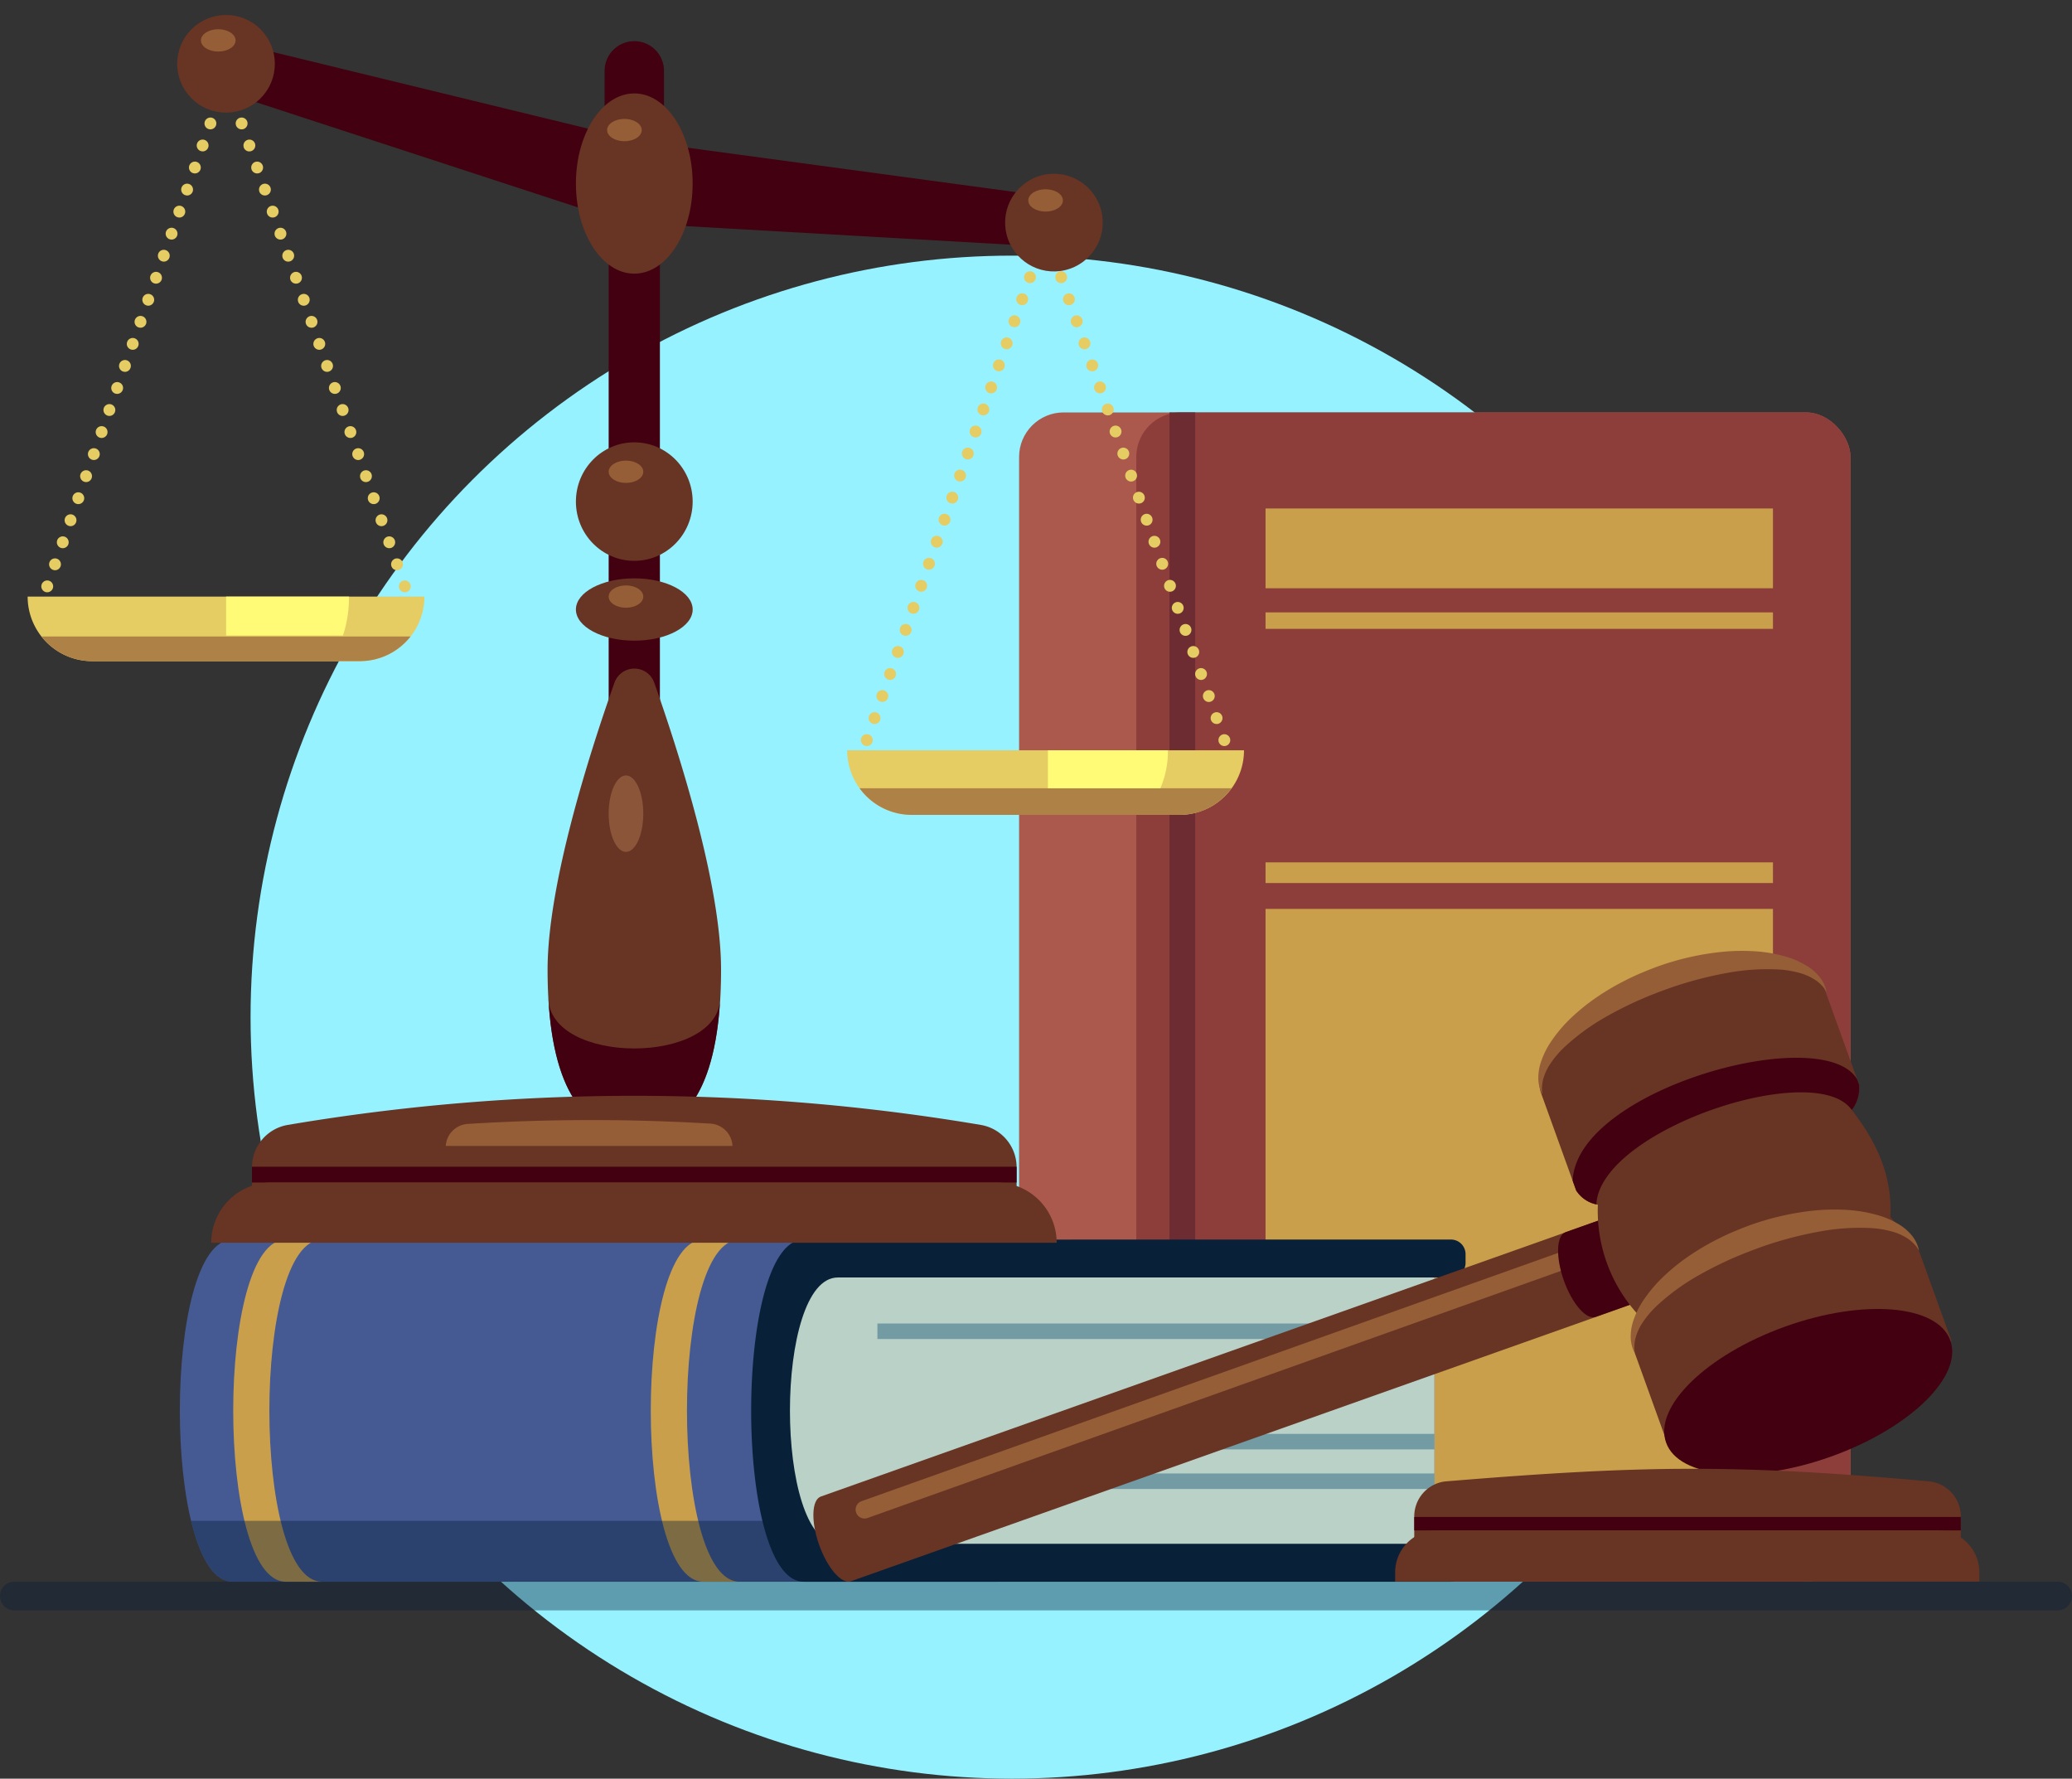 <svg xmlns="http://www.w3.org/2000/svg" width="215" height="184.52" viewBox="0 0 215 184.52">
    <rect x="0" y="0" width="215" height="184.52" fill="#333333" stroke="none"/>
    <defs>
        <style>
            .cls-1{fill:#97f2ff}.cls-2{fill:#ac594d}.cls-3{fill:#8d3e3b}.cls-4{fill:#ca9f4b}.cls-5{fill:#6d2c32}.cls-6{fill:#455a93}.cls-7,.cls-8{fill:#092039}.cls-7{opacity:.4}.cls-9{fill:#bad1c7}.cls-10{fill:#729ba4}.cls-11{fill:#420010}.cls-12{fill:#e5cc63}.cls-13{fill:#ae8146}.cls-14{fill:#fffb77}.cls-15{fill:#683424}.cls-16{fill:#955e37}.cls-17{fill:#8b553a}
        </style>
    </defs>
    <g id="Group_7535" data-name="Group 7535" transform="translate(-102.424 -19.673)">
        <circle id="Ellipse_3224" cx="79" cy="79" r="79" class="cls-1" data-name="Ellipse 3224" transform="translate(128.424 46.193)"/>
        <rect id="Rectangle_9468" width="86.272" height="121.301" class="cls-2" data-name="Rectangle 9468" rx="4.623" transform="translate(208.169 62.458)"/>
        <rect id="Rectangle_9469" width="74.111" height="121.301" class="cls-3" data-name="Rectangle 9469" rx="4.623" transform="translate(220.33 62.458)"/>
        <path id="Rectangle_9470" d="M0 0h52.65v8.276H0z" class="cls-4" data-name="Rectangle 9470" transform="translate(233.743 72.424)"/>
        <path id="Rectangle_9471" d="M0 0h52.65v1.708H0z" class="cls-4" data-name="Rectangle 9471" transform="translate(233.743 83.203)"/>
        <path id="Rectangle_9472" d="M0 0h52.65v2.146H0z" class="cls-4" data-name="Rectangle 9472" transform="translate(233.743 109.135)"/>
        <path id="Rectangle_9473" d="M0 0h52.65v59.83H0z" class="cls-4" data-name="Rectangle 9473" transform="translate(233.743 113.963)"/>
        <path id="Rectangle_9474" d="M0 0h2.669v121.301H0z" class="cls-5" data-name="Rectangle 9474" transform="translate(223.773 62.458)"/>
        <path id="Path_48985" d="M148.149 297.2c-7.272 0-7.272 35.493 0 35.493h79.4v-3.934h-3.219v-27.63h3.219V297.2z" class="cls-6" data-name="Path 48985" transform="translate(-21.611 -148.929)"/>
        <path id="Path_48986" d="M257.367 297.2h-3.756c-7.273 0-7.273 35.493 0 35.493h3.756c-7.273-.005-7.273-35.493 0-35.493z" class="cls-4" data-name="Path 48986" transform="translate(-78.206 -148.929)"/>
        <path id="Path_48987" d="M163.851 297.2H160.1c-7.273 0-7.273 35.493 0 35.493h3.756c-7.278-.005-7.278-35.493-.005-35.493z" class="cls-4" data-name="Path 48987" transform="translate(-28.022 -148.929)"/>
        <path id="Path_48988" d="M145.222 360.179c.9 3.744 2.331 6.308 4.283 6.308h59.486v-6.308z" class="cls-7" data-name="Path 48988" transform="translate(-22.967 -182.728)"/>
        <path id="Path_48989" d="M276.094 297.2c-7.273 0-7.273 35.493 0 35.493h67.157a1.516 1.516 0 0 0 1.517-1.517v-.9a1.517 1.517 0 0 0-1.517-1.517h-1.7v-27.63h1.7a1.516 1.516 0 0 0 1.517-1.517v-.9a1.516 1.516 0 0 0-1.517-1.517z" class="cls-8" data-name="Path 48989" transform="translate(-90.271 -148.929)"/>
        <path id="Path_48990" d="M346.207 305.686h-61.92c-6.621 0-6.621 27.624 0 27.624h61.92z" class="cls-9" data-name="Path 48990" transform="translate(-94.929 -153.485)"/>
        <g id="Group_7514" data-name="Group 7514" transform="translate(193.468 156.974)">
            <path id="Rectangle_9475" d="M0 0h57.809v1.609H0z" class="cls-10" data-name="Rectangle 9475"/>
        </g>
        <g id="Group_7515" data-name="Group 7515" transform="translate(202.947 172.533)">
            <path id="Rectangle_9476" d="M0 0h48.331v1.609H0z" class="cls-10" data-name="Rectangle 9476"/>
        </g>
        <g id="Group_7516" data-name="Group 7516" transform="translate(214.571 168.427)">
            <path id="Rectangle_9477" d="M0 0h36.706v1.609H0z" class="cls-10" data-name="Rectangle 9477"/>
        </g>
        <g id="Group_7532" data-name="Group 7532" transform="translate(105.292 19.673)">
            <path id="Rectangle_9478" d="M0 0h5.317v102.835H0z" class="cls-11" data-name="Rectangle 9478" transform="translate(60.29 11.762)"/>
            <g id="Group_7531" data-name="Group 7531" transform="translate(0 7.624)">
                <g id="Group_7523" data-name="Group 7523">
                    <g id="Group_7522" data-name="Group 7522" transform="translate(.612)">
                        <g id="Group_7517" data-name="Group 7517" transform="translate(38.719 54.89)">
                            <path id="Path_48991" d="M194.106 155.8a.607.607 0 0 1-.431-.181.588.588 0 0 1-.181-.431.633.633 0 0 1 .176-.436.616.616 0 0 1 1.052.436.607.607 0 0 1-.181.431.618.618 0 0 1-.435.181z" class="cls-12" data-name="Path 48991" transform="translate(-193.494 -154.587)"/>
                        </g>
                        <g id="Group_7518" data-name="Group 7518" transform="translate(20.166 2.277)">
                            <path id="Path_48992" d="M171.234 92.174a.615.615 0 0 1 .375-.783.615.615 0 0 1 .783.375.615.615 0 0 1-.375.783.606.606 0 0 1-.2.032.613.613 0 0 1-.583-.407zm-.806-2.289a.617.617 0 0 1 .375-.783.615.615 0 0 1 .783.375.615.615 0 0 1-.375.783.632.632 0 0 1-.2.037.611.611 0 0 1-.583-.412zm-.806-2.284a.615.615 0 0 1 .375-.783.617.617 0 0 1 .783.375.617.617 0 0 1-.375.783.645.645 0 0 1-.2.032.613.613 0 0 1-.583-.408zm-.806-2.289a.617.617 0 0 1 .375-.783.617.617 0 0 1 .783.375.615.615 0 0 1-.375.783.655.655 0 0 1-.2.037.611.611 0 0 1-.584-.413zm-.806-2.284a.611.611 0 0 1 .375-.783.613.613 0 0 1 .783.375.617.617 0 0 1-.375.783.645.645 0 0 1-.2.032.613.613 0 0 1-.584-.408zm-.806-2.289a.617.617 0 0 1 .375-.783.617.617 0 0 1 .783.375.615.615 0 0 1-.375.783.655.655 0 0 1-.2.037.611.611 0 0 1-.587-.413zm-.806-2.289a.608.608 0 0 1 .375-.778.614.614 0 0 1 .783.371.613.613 0 0 1-.375.783.544.544 0 0 1-.2.037.611.611 0 0 1-.581-.414zm-.806-2.284a.607.607 0 0 1 .375-.783.612.612 0 0 1 .778.375.607.607 0 0 1-.375.783.606.606 0 0 1-.2.032.611.611 0 0 1-.58-.409zm-.806-2.289a.612.612 0 0 1 .371-.783.615.615 0 0 1 .783.375.612.612 0 0 1-.371.783.655.655 0 0 1-.2.037.611.611 0 0 1-.585-.414zm-.806-2.284a.609.609 0 0 1 .371-.783.615.615 0 0 1 .783.375.613.613 0 0 1-.375.783.606.606 0 0 1-.2.032.611.611 0 0 1-.581-.409zm-.811-2.289a.617.617 0 0 1 .375-.783.615.615 0 0 1 .783.375.611.611 0 0 1-.375.783.61.61 0 0 1-.2.037.619.619 0 0 1-.585-.416zm-.806-2.284a.615.615 0 0 1 .375-.783.611.611 0 0 1 .783.375.61.61 0 0 1-.375.778.513.513 0 0 1-.2.037.622.622 0 0 1-.585-.409zm-.806-2.289a.615.615 0 0 1 .375-.783.615.615 0 0 1 .783.375.615.615 0 0 1-.375.783.606.606 0 0 1-.2.032.611.611 0 0 1-.585-.409zm-.806-2.289a.612.612 0 0 1 .375-.778.609.609 0 0 1 .783.371.615.615 0 0 1-.375.783.513.513 0 0 1-.2.037.615.615 0 0 1-.586-.415zm-.806-2.284a.615.615 0 0 1 .375-.783.615.615 0 0 1 .783.375.615.615 0 0 1-.375.783.625.625 0 0 1-.2.032.613.613 0 0 1-.586-.41zm-.806-2.289a.61.61 0 0 1 .375-.778.61.61 0 0 1 .783.371.615.615 0 0 1-.375.783.632.632 0 0 1-.2.037.611.611 0 0 1-.586-.416zm-.806-2.284a.615.615 0 0 1 .375-.783.615.615 0 0 1 .783.375.617.617 0 0 1-.375.783.625.625 0 0 1-.2.032.613.613 0 0 1-.587-.41zm-.806-2.289a.617.617 0 0 1 .375-.783.617.617 0 0 1 .783.375.615.615 0 0 1-.375.783.655.655 0 0 1-.2.037.611.611 0 0 1-.587-.415zm-.806-2.284a.615.615 0 0 1 .375-.783.613.613 0 0 1 .783.375.61.61 0 0 1-.375.778.544.544 0 0 1-.2.037.613.613 0 0 1-.587-.41zm-.806-2.289a.611.611 0 0 1 .375-.783.617.617 0 0 1 .783.375.615.615 0 0 1-.375.783.645.645 0 0 1-.2.032.613.613 0 0 1-.587-.41zm-.806-2.284a.611.611 0 0 1 .375-.783.612.612 0 0 1 .783.371.615.615 0 0 1-.375.783.655.655 0 0 1-.2.037.613.613 0 0 1-.592-.412zm-.806-2.289a.612.612 0 0 1 .371-.783.62.62 0 0 1 .788.375.617.617 0 0 1-.375.783.645.645 0 0 1-.2.032.613.613 0 0 1-.587-.411zm-.806-2.289a.613.613 0 0 1 .375-.783.612.612 0 0 1 .778.375.607.607 0 0 1-.375.783.61.61 0 0 1-.2.037.609.609 0 0 1-.583-.416z" class="cls-12" data-name="Path 48992" transform="translate(-153.456 -41.04)"/>
                        </g>
                        <g id="Group_7519" data-name="Group 7519" transform="translate(19.359)">
                            <path id="Path_48993" d="M152.33 37.344a.61.61 0 0 1-.436-.181.6.6 0 0 1-.181-.431.618.618 0 0 1 .181-.436.636.636 0 0 1 .866 0 .618.618 0 0 1 .181.436.6.6 0 0 1-.181.431.607.607 0 0 1-.43.181z" class="cls-12" data-name="Path 48993" transform="translate(-151.714 -36.127)"/>
                        </g>
                        <g id="Group_7520" data-name="Group 7520" transform="translate(.809 2.277)">
                            <path id="Path_48994" d="M112.089 92.549a.617.617 0 0 1-.375-.783.615.615 0 0 1 .783-.375.615.615 0 0 1 .375.783.622.622 0 0 1-.579.408.606.606 0 0 1-.204-.033zm.806-2.289a.615.615 0 0 1-.375-.783.615.615 0 0 1 .783-.375.617.617 0 0 1 .375.783.611.611 0 0 1-.579.412.61.61 0 0 1-.199-.037zm.806-2.284a.617.617 0 0 1-.375-.783.615.615 0 0 1 .783-.375.615.615 0 0 1 .375.783.613.613 0 0 1-.579.408.606.606 0 0 1-.205-.033zm.806-2.289a.615.615 0 0 1-.375-.783.615.615 0 0 1 .783-.375.617.617 0 0 1 .375.783.611.611 0 0 1-.579.412.632.632 0 0 1-.203-.037zm.806-2.284a.617.617 0 0 1-.375-.783.613.613 0 0 1 .783-.375.615.615 0 0 1 .375.783.613.613 0 0 1-.579.408.645.645 0 0 1-.203-.036zm.806-2.289a.615.615 0 0 1-.375-.783.617.617 0 0 1 .783-.375.617.617 0 0 1 .375.783.611.611 0 0 1-.579.412.655.655 0 0 1-.202-.038zm.806-2.289a.613.613 0 0 1-.375-.783.614.614 0 0 1 .783-.371.608.608 0 0 1 .375.778.611.611 0 0 1-.579.412.544.544 0 0 1-.202-.037zm.806-2.284a.615.615 0 0 1-.375-.783.617.617 0 0 1 .783-.375.615.615 0 0 1 .375.783.613.613 0 0 1-.579.408.645.645 0 0 1-.202-.034zm.806-2.289a.615.615 0 0 1-.375-.783.617.617 0 0 1 .783-.375.615.615 0 0 1 .375.783.611.611 0 0 1-.579.412.655.655 0 0 1-.202-.038zm.806-2.284a.61.61 0 0 1-.371-.783.612.612 0 0 1 .778-.375.607.607 0 0 1 .375.783.613.613 0 0 1-.579.408.645.645 0 0 1-.2-.035zm.806-2.289a.612.612 0 0 1-.371-.783.615.615 0 0 1 .783-.375.61.61 0 0 1 .371.783.609.609 0 0 1-.575.412.66.66 0 0 1-.205-.039zm.811-2.289a.606.606 0 0 1-.375-.778.611.611 0 0 1 .783-.375.609.609 0 0 1 .371.783.611.611 0 0 1-.575.408.513.513 0 0 1-.201-.04zm.806-2.284a.611.611 0 0 1-.375-.783.615.615 0 0 1 .783-.375.615.615 0 0 1 .375.783.622.622 0 0 1-.579.408.606.606 0 0 1-.201-.039zm.806-2.289a.615.615 0 0 1-.375-.783.609.609 0 0 1 .783-.371.612.612 0 0 1 .375.778.62.62 0 0 1-.579.412.513.513 0 0 1-.201-.038zm.806-2.284a.615.615 0 0 1-.375-.783.615.615 0 0 1 .783-.375.615.615 0 0 1 .375.783.617.617 0 0 1-.579.408.606.606 0 0 1-.2-.035zm.806-2.289a.615.615 0 0 1-.375-.783.609.609 0 0 1 .783-.371.61.61 0 0 1 .375.778.615.615 0 0 1-.579.412.61.61 0 0 1-.2-.038zm.806-2.284a.617.617 0 0 1-.375-.783.615.615 0 0 1 .783-.375.615.615 0 0 1 .375.783.613.613 0 0 1-.579.408.625.625 0 0 1-.2-.036zm.806-2.289a.615.615 0 0 1-.375-.783.617.617 0 0 1 .783-.375.617.617 0 0 1 .375.783.611.611 0 0 1-.579.412.655.655 0 0 1-.2-.04zm.806-2.289a.61.61 0 0 1-.375-.778.613.613 0 0 1 .783-.375.615.615 0 0 1 .375.783.613.613 0 0 1-.579.408.544.544 0 0 1-.199-.041zm.806-2.284a.615.615 0 0 1-.375-.783.617.617 0 0 1 .783-.375.615.615 0 0 1 .375.783.613.613 0 0 1-.579.408.645.645 0 0 1-.199-.036zm.806-2.289a.615.615 0 0 1-.375-.783.61.61 0 0 1 .783-.371.612.612 0 0 1 .375.778.611.611 0 0 1-.579.412.655.655 0 0 1-.199-.039zm.806-2.284a.617.617 0 0 1-.375-.783.617.617 0 0 1 .783-.375.611.611 0 0 1 .375.783.613.613 0 0 1-.579.408.645.645 0 0 1-.199-.036zm.806-2.289a.609.609 0 0 1-.371-.783.612.612 0 0 1 .778-.375.613.613 0 0 1 .375.783.611.611 0 0 1-.579.412.655.655 0 0 1-.197-.04z" class="cls-12" data-name="Path 48994" transform="translate(-111.68 -41.04)"/>
                        </g>
                        <g id="Group_7521" data-name="Group 7521" transform="translate(0 54.89)">
                            <path id="Path_48995" d="M110.55 155.8a.618.618 0 0 1-.436-.181.607.607 0 0 1-.181-.431.618.618 0 0 1 .181-.436.636.636 0 0 1 .866 0 .618.618 0 0 1 .181.436.617.617 0 0 1-.612.612z" class="cls-12" data-name="Path 48995" transform="translate(-109.934 -154.587)"/>
                        </g>
                    </g>
                    <path id="Rectangle_9479" d="M0 0h41.169a6.7 6.7 0 0 1-6.7 6.7H6.7A6.7 6.7 0 0 1 0 0z" class="cls-12" data-name="Rectangle 9479" transform="translate(0 54.267)"/>
                    <path id="Path_48996" d="M111.721 162.176a6.679 6.679 0 0 0 5.256 2.556h27.778a6.679 6.679 0 0 0 5.256-2.556z" class="cls-13" data-name="Path 48996" transform="translate(-110.281 -103.769)"/>
                    <path id="Path_48997" d="M165.183 157.279a12.74 12.74 0 0 0 .627-4.037h-12.754v4.037z" class="cls-14" data-name="Path 48997" transform="translate(-132.463 -98.975)"/>
                </g>
                <g id="Group_7530" data-name="Group 7530" transform="translate(85.042 15.95)">
                    <g id="Group_7529" data-name="Group 7529" transform="translate(.615)">
                        <g id="Group_7524" data-name="Group 7524" transform="translate(38.714 54.889)">
                            <path id="Path_48998" d="M377.636 190.224a.6.6 0 0 1-.431-.176.615.615 0 0 1 0-.871.636.636 0 0 1 .866 0 .614.614 0 0 1 0 .871.6.6 0 0 1-.435.176z" class="cls-12" data-name="Path 48998" transform="translate(-377.024 -189.007)"/>
                        </g>
                        <g id="Group_7525" data-name="Group 7525" transform="translate(20.163 2.278)">
                            <path id="Path_48999" d="M354.766 126.6a.618.618 0 0 1 .375-.783.615.615 0 0 1 .783.375.615.615 0 0 1-.375.783.61.61 0 0 1-.2.037.619.619 0 0 1-.583-.412zm-.806-2.284a.615.615 0 0 1 .375-.783.611.611 0 0 1 .783.375.617.617 0 0 1-.375.783.606.606 0 0 1-.2.032.621.621 0 0 1-.583-.41zm-.806-2.289a.616.616 0 0 1 .375-.783.615.615 0 0 1 .783.375.615.615 0 0 1-.375.783.61.61 0 0 1-.2.037.619.619 0 0 1-.583-.415zm-.806-2.284a.615.615 0 0 1 .375-.783.611.611 0 0 1 .783.375.618.618 0 0 1-.376.783.6.6 0 0 1-.2.032.612.612 0 0 1-.583-.411zm-.806-2.289a.615.615 0 0 1 .375-.783.615.615 0 0 1 .783.375.615.615 0 0 1-.375.783.647.647 0 0 1-.2.032.613.613 0 0 1-.584-.411zm-.806-2.289a.612.612 0 0 1 .375-.778.609.609 0 0 1 .783.375.612.612 0 0 1-.375.778.655.655 0 0 1-.2.037.611.611 0 0 1-.584-.416zm-.806-2.284a.614.614 0 0 1 .375-.783.617.617 0 0 1 .783.375.615.615 0 0 1-.375.783.645.645 0 0 1-.2.032.613.613 0 0 1-.584-.411zm-.806-2.289a.617.617 0 0 1 .375-.783.617.617 0 0 1 .783.375.615.615 0 0 1-.375.783.655.655 0 0 1-.2.037.611.611 0 0 1-.585-.416zm-.806-2.284a.611.611 0 0 1 .375-.783.613.613 0 0 1 .784.375.617.617 0 0 1-.375.783.647.647 0 0 1-.2.032.613.613 0 0 1-.586-.415zm-.806-2.289a.613.613 0 0 1 .375-.783.619.619 0 0 1 .783.375.615.615 0 0 1-.375.783.655.655 0 0 1-.2.037.611.611 0 0 1-.585-.417zm-.806-2.284a.611.611 0 0 1 .375-.783.606.606 0 0 1 .778.375.612.612 0 0 1-.371.783.647.647 0 0 1-.2.032.613.613 0 0 1-.588-.412zm-.806-2.289a.608.608 0 0 1 .371-.783.615.615 0 0 1 .783.375.609.609 0 0 1-.371.783.653.653 0 0 1-.208.032.611.611 0 0 1-.575-.412zm-.806-2.289a.605.605 0 0 1 .371-.778.607.607 0 0 1 .783.375.608.608 0 0 1-.375.778.61.61 0 0 1-.2.037.609.609 0 0 1-.582-.417zm-.811-2.284a.615.615 0 0 1 .375-.783.615.615 0 0 1 .784.375.613.613 0 0 1-.375.783.606.606 0 0 1-.2.032.622.622 0 0 1-.587-.412zm-.806-2.289a.616.616 0 0 1 .375-.783.615.615 0 0 1 .783.375.615.615 0 0 1-.375.783.612.612 0 0 1-.2.037.62.62 0 0 1-.586-.417zm-.807-2.284a.615.615 0 0 1 .376-.783.611.611 0 0 1 .783.375.616.616 0 0 1-.375.783.607.607 0 0 1-.2.032.623.623 0 0 1-.587-.413zm-.806-2.289a.617.617 0 0 1 .375-.783.615.615 0 0 1 .783.375.615.615 0 0 1-.375.783.61.61 0 0 1-.2.037.62.62 0 0 1-.586-.418zm-.806-2.284a.615.615 0 0 1 .375-.783.611.611 0 0 1 .784.375.619.619 0 0 1-.375.783.625.625 0 0 1-.2.032.617.617 0 0 1-.587-.413zm-.806-2.289a.614.614 0 0 1 .375-.783.617.617 0 0 1 .783.375.615.615 0 0 1-.375.783.612.612 0 0 1-.2.037.615.615 0 0 1-.586-.418zm-.807-2.289a.619.619 0 0 1 .376-.783.616.616 0 0 1 .783.375.614.614 0 0 1-.375.783.658.658 0 0 1-.2.037.612.612 0 0 1-.587-.418zm-.806-2.284a.615.615 0 0 1 .375-.783.617.617 0 0 1 .783.375.615.615 0 0 1-.375.783.645.645 0 0 1-.2.032.612.612 0 0 1-.586-.414zm-.806-2.289a.617.617 0 0 1 .375-.783.617.617 0 0 1 .783.375.615.615 0 0 1-.376.783.65.65 0 0 1-.2.037.61.61 0 0 1-.585-.419zm-.806-2.284a.614.614 0 0 1 .375-.783.613.613 0 0 1 .783.375.617.617 0 0 1-.375.783.645.645 0 0 1-.2.032.613.613 0 0 1-.586-.414z" class="cls-12" data-name="Path 48999" transform="translate(-336.989 -75.466)"/>
                        </g>
                        <g id="Group_7526" data-name="Group 7526" transform="translate(19.354)">
                            <path id="Path_49000" d="M335.859 71.77a.617.617 0 0 1-.435-.181.61.61 0 0 1-.181-.436.619.619 0 0 1 .181-.431.627.627 0 0 1 .866 0 .6.6 0 0 1 .181.431.618.618 0 0 1-.181.436.607.607 0 0 1-.431.181z" class="cls-12" data-name="Path 49000" transform="translate(-335.243 -70.549)"/>
                        </g>
                        <g id="Group_7527" data-name="Group 7527" transform="translate(.804 2.278)">
                            <path id="Path_49001" d="M295.619 126.972a.615.615 0 0 1-.375-.783.617.617 0 0 1 .783-.375.617.617 0 0 1 .375.783.611.611 0 0 1-.579.412.655.655 0 0 1-.204-.037zm.806-2.284a.617.617 0 0 1-.375-.783.617.617 0 0 1 .783-.375.615.615 0 0 1 .375.783.613.613 0 0 1-.579.408.645.645 0 0 1-.203-.033zm.806-2.289a.615.615 0 0 1-.375-.783.617.617 0 0 1 .783-.375.613.613 0 0 1 .375.783.611.611 0 0 1-.579.412.655.655 0 0 1-.203-.036zm.806-2.289a.612.612 0 0 1-.375-.778.613.613 0 0 1 .783-.375.611.611 0 0 1 .375.783.613.613 0 0 1-.579.408.544.544 0 0 1-.203-.038zm.806-2.284a.615.615 0 0 1-.375-.783.617.617 0 0 1 .783-.375.611.611 0 0 1 .375.783.613.613 0 0 1-.579.408.645.645 0 0 1-.203-.034zm.811-2.289a.607.607 0 0 1-.375-.783.607.607 0 0 1 .783-.371.612.612 0 0 1 .371.783.613.613 0 0 1-.579.408.506.506 0 0 1-.199-.038zm.806-2.284a.609.609 0 0 1-.375-.783.615.615 0 0 1 .783-.375.609.609 0 0 1 .371.783.611.611 0 0 1-.575.408.607.607 0 0 1-.202-.034zm.806-2.289a.611.611 0 0 1-.375-.783.615.615 0 0 1 .783-.375.61.61 0 0 1 .371.783.609.609 0 0 1-.575.412.61.61 0 0 1-.202-.038zm.806-2.284a.613.613 0 0 1-.375-.783.611.611 0 0 1 .783-.375.615.615 0 0 1 .375.783.622.622 0 0 1-.579.408.607.607 0 0 1-.202-.034zm.806-2.289a.615.615 0 0 1-.375-.783.615.615 0 0 1 .783-.375.617.617 0 0 1 .375.783.619.619 0 0 1-.579.412.61.61 0 0 1-.202-.038zm.806-2.289a.612.612 0 0 1-.375-.778.611.611 0 0 1 .783-.375.615.615 0 0 1 .375.783.622.622 0 0 1-.579.408.513.513 0 0 1-.201-.04zm.806-2.284a.615.615 0 0 1-.375-.783.615.615 0 0 1 .783-.375.615.615 0 0 1 .375.783.617.617 0 0 1-.579.408.606.606 0 0 1-.201-.035zm.806-2.289a.612.612 0 0 1-.375-.778.607.607 0 0 1 .783-.375.613.613 0 0 1 .375.783.617.617 0 0 1-.579.408.528.528 0 0 1-.2-.04zm.806-2.284a.617.617 0 0 1-.375-.783.615.615 0 0 1 .783-.375.615.615 0 0 1 .375.783.613.613 0 0 1-.579.408.625.625 0 0 1-.201-.035zm.806-2.289a.615.615 0 0 1-.375-.783.615.615 0 0 1 .783-.375.617.617 0 0 1 .375.783.611.611 0 0 1-.579.412.632.632 0 0 1-.2-.039zm.806-2.284a.617.617 0 0 1-.375-.783.611.611 0 0 1 .783-.375.615.615 0 0 1 .375.783.613.613 0 0 1-.579.408.625.625 0 0 1-.2-.035zm.806-2.289a.615.615 0 0 1-.375-.783.617.617 0 0 1 .783-.375.617.617 0 0 1 .375.783.611.611 0 0 1-.579.412.655.655 0 0 1-.2-.039zm.806-2.289a.612.612 0 0 1-.375-.778.613.613 0 0 1 .783-.375.615.615 0 0 1 .375.783.613.613 0 0 1-.579.408.544.544 0 0 1-.2-.04zm.806-2.284a.61.61 0 0 1-.371-.783.61.61 0 0 1 .778-.375.611.611 0 0 1 .375.783.613.613 0 0 1-.579.408.645.645 0 0 1-.198-.036zm.806-2.289a.609.609 0 0 1-.371-.783.612.612 0 0 1 .778-.375.613.613 0 0 1 .375.783.609.609 0 0 1-.575.412.66.66 0 0 1-.202-.04zm.806-2.284a.614.614 0 0 1-.371-.783.611.611 0 0 1 .778-.375.611.611 0 0 1 .376.783.613.613 0 0 1-.579.408.645.645 0 0 1-.199-.036zm.806-2.289a.609.609 0 0 1-.371-.783.612.612 0 0 1 .778-.375.613.613 0 0 1 .375.783.611.611 0 0 1-.579.412.655.655 0 0 1-.198-.04zm.811-2.284a.613.613 0 0 1-.375-.783.611.611 0 0 1 .783-.375.608.608 0 0 1 .37.783.61.61 0 0 1-.574.408.6.6 0 0 1-.199-.037z" class="cls-12" data-name="Path 49001" transform="translate(-295.21 -75.466)"/>
                        </g>
                        <g id="Group_7528" data-name="Group 7528" transform="translate(0 54.889)">
                            <path id="Path_49002" d="M294.086 190.224a.609.609 0 0 1-.612-.612.633.633 0 0 1 .176-.436.642.642 0 0 1 .871 0 .633.633 0 0 1 .176.436.605.605 0 0 1-.176.436.613.613 0 0 1-.435.176z" class="cls-12" data-name="Path 49002" transform="translate(-293.474 -189.007)"/>
                        </g>
                    </g>
                    <path id="Path_49003" d="M298.843 194.361h27.777a6.7 6.7 0 0 0 6.7-6.7h-41.173a6.7 6.7 0 0 0 6.696 6.7z" class="cls-12" data-name="Path 49003" transform="translate(-292.147 -133.398)"/>
                    <path id="Path_49004" d="M294.924 196.158a6.68 6.68 0 0 0 5.409 2.761h27.777a6.68 6.68 0 0 0 5.409-2.761z" class="cls-13" data-name="Path 49004" transform="translate(-293.637 -137.956)"/>
                    <path id="Path_49005" d="M348.759 191.6a9.74 9.74 0 0 0 .788-3.935h-12.456v3.935z" class="cls-14" data-name="Path 49005" transform="translate(-316.266 -133.398)"/>
                </g>
            </g>
            <path id="Path_49006" d="M144.7 32.043l45.2 14.772 1.592-8.44-45.887-11.155z" class="cls-11" data-name="Path 49006" transform="translate(-127.976 -23.723)"/>
            <path id="Path_49007" d="M289.736 62.451l-47.481-2.716 1.592-8.44 46.8 6.333z" class="cls-11" data-name="Path 49007" transform="translate(-180.331 -36.643)"/>
            <path id="Path_49008" d="M240.9 28.894a3.08 3.08 0 0 1 3.08 3.08v4.41h-6.16v-4.41a3.08 3.08 0 0 1 3.08-3.08z" class="cls-11" data-name="Path 49008" transform="translate(-177.95 -24.622)"/>
            <path id="Path_49009" d="M225.049 200.605c0 12.746 4.028 16.944 9 16.944s9-4.2 9-16.944c0-8.79-4.278-22.265-6.934-29.785a2.188 2.188 0 0 0-4.126 0c-2.662 7.52-6.94 20.996-6.94 29.785z" class="cls-15" data-name="Path 49009" transform="translate(-171.097 -100.002)"/>
            <path id="Path_49010" d="M225.214 242.939c.567 10.526 4.343 14.094 8.92 14.094s8.353-3.568 8.92-14.094c0 7.089-17.84 7.089-17.84 0z" class="cls-11" data-name="Path 49010" transform="translate(-171.186 -139.486)"/>
            <path id="Path_49011" d="M231.392 152.39c0 1.786 2.712 3.234 6.058 3.234s6.058-1.448 6.058-3.234-2.712-3.234-6.058-3.234-6.058 1.444-6.058 3.234z" class="cls-15" data-name="Path 49011" transform="translate(-174.501 -89.159)"/>
            <ellipse id="Ellipse_3213" cx="6.057" cy="6.148" class="cls-15" data-name="Ellipse 3213" rx="6.057" ry="6.148" transform="translate(56.891 45.887)"/>
            <ellipse id="Ellipse_3214" cx="6.057" cy="9.35" class="cls-15" data-name="Ellipse 3214" rx="6.057" ry="9.35" transform="translate(56.891 9.691)"/>
            <path id="Path_49012" d="M158.847 276.665h79.344v-4.242a4.457 4.457 0 0 0-3.721-4.392 215.454 215.454 0 0 0-71.9 0 4.457 4.457 0 0 0-3.721 4.392z" class="cls-15" data-name="Path 49012" transform="translate(-135.571 -151.331)"/>
            <path id="Path_49013" d="M232 273.125a2.432 2.432 0 0 0-2.254-2.313 206.764 206.764 0 0 0-25.211.029 2.436 2.436 0 0 0-2.285 2.284z" class="cls-16" data-name="Path 49013" transform="translate(-158.863 -154.244)"/>
            <path id="Rectangle_9480" d="M0 0h79.344v1.636H0z" class="cls-11" data-name="Rectangle 9480" transform="translate(23.276 121.039)"/>
            <path id="Rectangle_9481" d="M6.249 0h75.23a6.249 6.249 0 0 1 6.249 6.249H0A6.249 6.249 0 0 1 6.249 0z" class="cls-15" data-name="Rectangle 9481" transform="translate(19.049 122.675)"/>
            <circle id="Ellipse_3215" cx="5.066" cy="5.066" r="5.066" class="cls-15" data-name="Ellipse 3215" transform="rotate(-67.5 13.988 -5.77)"/>
            <ellipse id="Ellipse_3216" cx="5.066" cy="5.066" class="cls-15" data-name="Ellipse 3216" rx="5.066" ry="5.066" transform="rotate(-13.346 132.82 -419.385)"/>
            <ellipse id="Ellipse_3217" cx="1.796" cy="1.158" class="cls-16" data-name="Ellipse 3217" rx="1.796" ry="1.158" transform="translate(17.983 3.033)"/>
            <ellipse id="Ellipse_3218" cx="1.796" cy="1.158" class="cls-16" data-name="Ellipse 3218" rx="1.796" ry="1.158" transform="translate(60.129 12.336)"/>
            <ellipse id="Ellipse_3219" cx="1.796" cy="1.158" class="cls-16" data-name="Ellipse 3219" rx="1.796" ry="1.158" transform="translate(103.831 19.634)"/>
            <ellipse id="Ellipse_3220" cx="1.796" cy="1.158" class="cls-16" data-name="Ellipse 3220" rx="1.796" ry="1.158" transform="translate(60.29 47.783)"/>
            <ellipse id="Ellipse_3221" cx="1.796" cy="1.158" class="cls-16" data-name="Ellipse 3221" rx="1.796" ry="1.158" transform="translate(60.29 60.732)"/>
            <ellipse id="Ellipse_3222" cx="1.796" cy="3.967" class="cls-17" data-name="Ellipse 3222" rx="1.796" ry="3.967" transform="translate(60.29 80.445)"/>
        </g>
        <g id="Group_7533" data-name="Group 7533" transform="translate(186.823 118.322)">
            <path id="Path_49014" d="M371.731 288.6l-86.385 30.642c-.961.341-1.041 2.585-.179 5.011s2.338 4.118 3.3 3.777l86.385-30.642z" class="cls-15" data-name="Path 49014" transform="translate(-284.569 -262.639)"/>
            <path id="Path_49015" d="M294.084 327.064a.927.927 0 0 1 .562-1.184l72.429-25.808.622 1.746-72.429 25.808a.927.927 0 0 1-1.184-.562z" class="cls-16" data-name="Path 49015" transform="translate(-289.646 -268.795)"/>
            <path id="Path_49016" d="M461.938 299.144c.961-.341 1.041-2.585.18-5.011s-2.339-4.118-3.3-3.777l-6.7 2.378c-.961.341-1.041 2.585-.18 5.012s2.339 4.117 3.3 3.777z" class="cls-11" data-name="Path 49016" transform="translate(-374.066 -263.558)"/>
            <path id="Path_49017" d="M476.821 237.821c-1.34-3.715-9.025-4.346-17.165-1.41s-13.656 8.328-12.314 12.043l3.622 10.042a3.322 3.322 0 0 0 2.25 1.479 15.939 15.939 0 0 0 4.06 11.273l-.376 3.7 3.536 9.8 29.479-10.632-3.535-9.8-2.817-3.067c.246-4.269-1.456-7.839-4-11.106a3.663 3.663 0 0 0 .753-2.642z" class="cls-15" data-name="Path 49017" transform="translate(-371.811 -233.641)"/>
            <path id="Path_49018" d="M483.568 261.918a3.663 3.663 0 0 0 .752-2.642l-.181-.5c-3.4-6.1-29.169.96-29.533 10.482l.364 1.009a3.293 3.293 0 0 0 2.092 1.44c.393-7.745 22.769-15.174 26.506-9.789z" class="cls-11" data-name="Path 49018" transform="translate(-375.817 -245.412)"/>
            <ellipse id="Ellipse_3223" cx="15.669" cy="7.15" class="cls-11" data-name="Ellipse 3223" rx="15.669" ry="7.15" transform="rotate(-19.78 170.038 -224.675)"/>
            <path id="Path_49019" d="M497.511 294.715l-.234-.352a3.981 3.981 0 0 0-.809-.792 5.572 5.572 0 0 0-1.54-.753 10.327 10.327 0 0 0-2.194-.41 22.876 22.876 0 0 0-5.644.367 38.983 38.983 0 0 0-6.317 1.718l-.8.3-.765.3c-.512.216-1.026.424-1.524.656-1 .46-1.963.943-2.871 1.459a22.945 22.945 0 0 0-4.578 3.32 10.375 10.375 0 0 0-1.427 1.715 5.575 5.575 0 0 0-.706 1.561 3.951 3.951 0 0 0-.117 1.129l.044.417a4.024 4.024 0 0 1-.185-.385 3.569 3.569 0 0 1-.241-1.212 5.25 5.25 0 0 1 .334-1.928 8.811 8.811 0 0 1 1.188-2.23 14.511 14.511 0 0 1 1.944-2.231 21.3 21.3 0 0 1 2.552-2.053 25.879 25.879 0 0 1 3-1.77 26.558 26.558 0 0 1 1.619-.758l.844-.348.829-.316a28.247 28.247 0 0 1 6.882-1.557 21.253 21.253 0 0 1 3.274-.048 14.559 14.559 0 0 1 2.92.475 8.807 8.807 0 0 1 2.338.958 5.248 5.248 0 0 1 1.488 1.269 3.59 3.59 0 0 1 .59 1.089c.081.265.106.41.106.41z" class="cls-16" data-name="Path 49019" transform="translate(-382.792 -263.643)"/>
            <path id="Path_49020" d="M476.82 236.816l-.234-.352a3.959 3.959 0 0 0-.809-.792 5.572 5.572 0 0 0-1.54-.752 10.354 10.354 0 0 0-2.194-.411 22.877 22.877 0 0 0-5.644.367 38.938 38.938 0 0 0-6.317 1.718l-.8.295-.765.3c-.512.216-1.026.424-1.524.656-1 .46-1.963.943-2.87 1.458a22.959 22.959 0 0 0-4.578 3.32 10.354 10.354 0 0 0-1.427 1.715 5.572 5.572 0 0 0-.706 1.562 3.947 3.947 0 0 0-.117 1.129l.044.417a4.182 4.182 0 0 1-.185-.385 3.569 3.569 0 0 1-.241-1.212 5.258 5.258 0 0 1 .334-1.928 8.8 8.8 0 0 1 1.188-2.231 14.531 14.531 0 0 1 1.944-2.231 21.247 21.247 0 0 1 2.552-2.053 25.745 25.745 0 0 1 3-1.77 26.558 26.558 0 0 1 1.619-.758l.844-.348.829-.316a28.272 28.272 0 0 1 6.882-1.557 21.257 21.257 0 0 1 3.274-.048 14.526 14.526 0 0 1 2.92.475 8.809 8.809 0 0 1 2.338.957 5.248 5.248 0 0 1 1.488 1.27 3.57 3.57 0 0 1 .59 1.089c.08.27.105.416.105.416z" class="cls-16" data-name="Path 49020" transform="translate(-371.689 -232.572)"/>
        </g>
        <g id="Group_7534" data-name="Group 7534" transform="translate(247.191 172.042)">
            <path id="Path_49021" d="M419.132 357.161h56.711v-3.6a3.666 3.666 0 0 0-3.162-3.733c-19.889-1.784-29.514-1.725-50.385 0a3.656 3.656 0 0 0-3.163 3.733z" class="cls-15" data-name="Path 49021" transform="translate(-417.149 -348.507)"/>
            <path id="Rectangle_9482" d="M0 0h56.711v1.391H0z" class="cls-11" data-name="Rectangle 9482" transform="translate(1.983 5.004)"/>
            <path id="Rectangle_9483" d="M4.35 0h51.918a4.35 4.35 0 0 1 4.35 4.35v.962H0V4.35A4.35 4.35 0 0 1 4.35 0z" class="cls-15" data-name="Rectangle 9483" transform="translate(0 6.394)"/>
        </g>
        <path id="Path_49022" d="M103.912 376.768h212.024a1.487 1.487 0 0 0 1.487-1.487 1.488 1.488 0 0 0-1.487-1.488H103.912a1.488 1.488 0 0 0-1.488 1.488 1.487 1.487 0 0 0 1.488 1.487z" class="cls-7" data-name="Path 49022" transform="translate(0 -190.034)"/>
    </g>
</svg>
